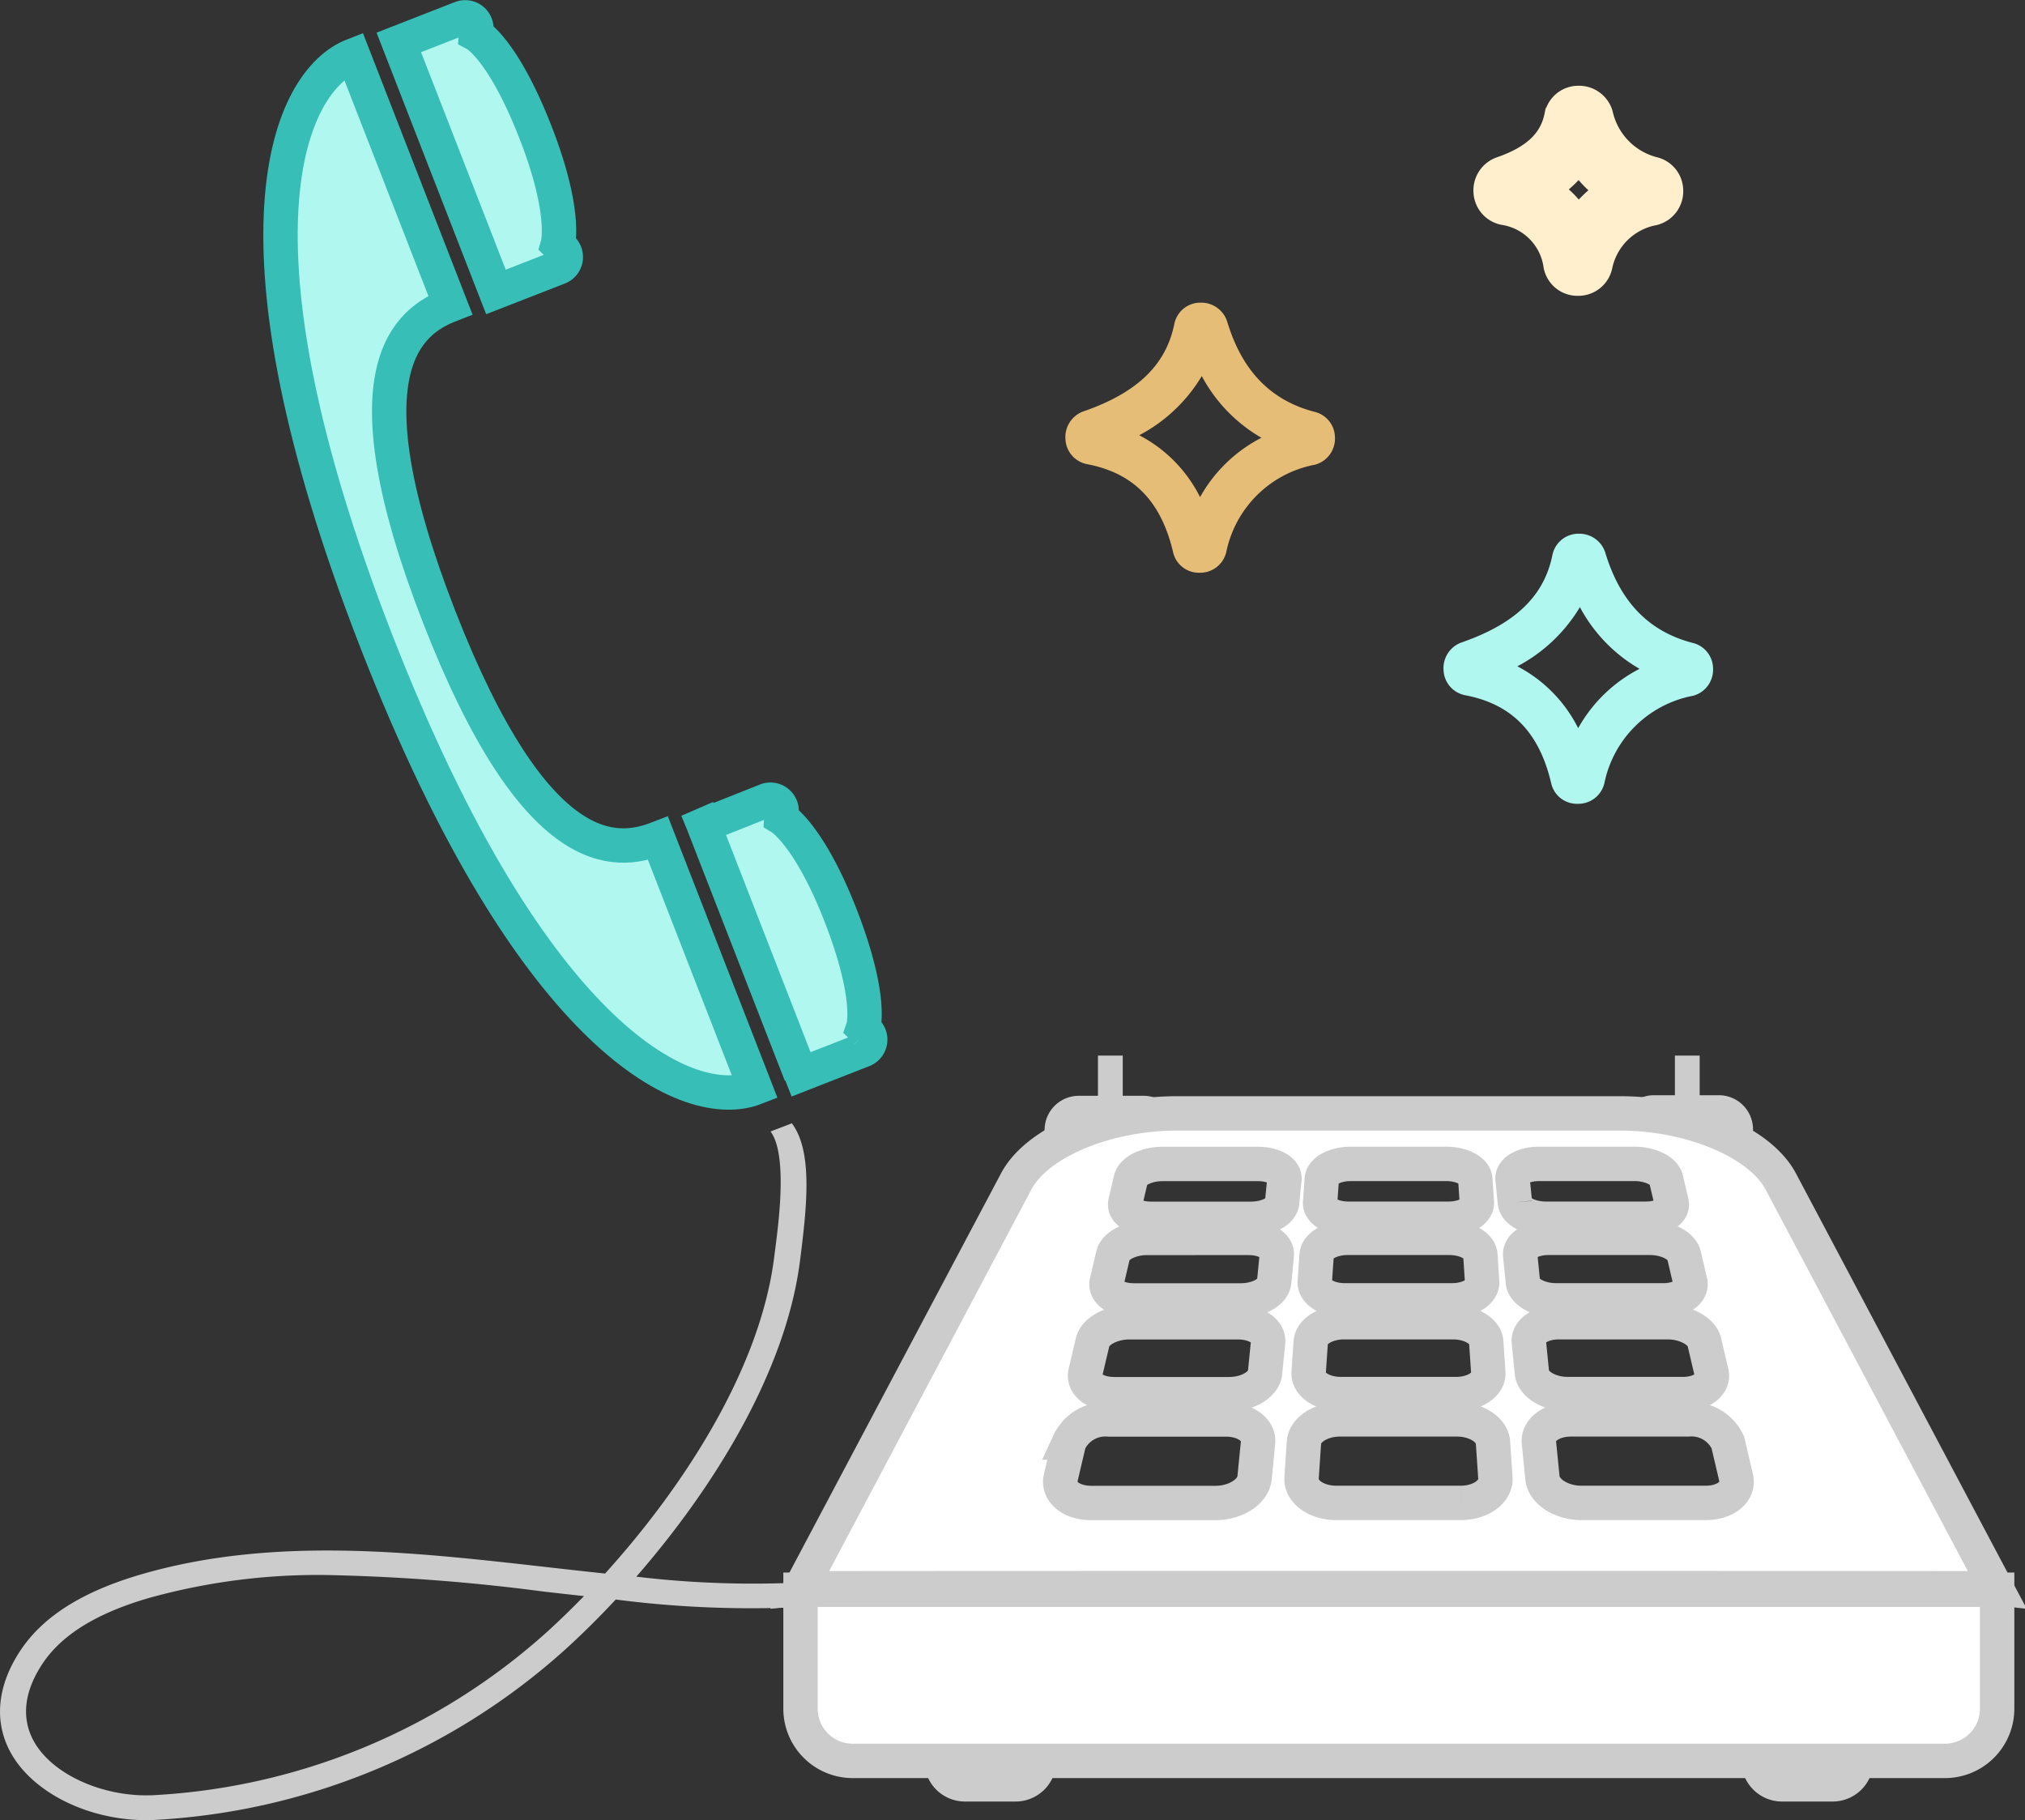 <svg xmlns="http://www.w3.org/2000/svg" width="117.796" height="105.883" viewBox="0 0 117.796 105.883">
  <rect x="0" y="0" width="117.796" height="105.883" fill="#333333" stroke="none"/>
  <g id="Group_1074" data-name="Group 1074" transform="translate(-1280 -813.307)">
    <g id="Group_1073" data-name="Group 1073" transform="translate(-4 6)">
      <path id="Path_2845" data-name="Path 2845" d="M8.5,72.75c-3.232,0-6.368-1.479-7.74-3.692-1.135-1.828-.993-4.007.4-6.134,1.319-2.015,3.637-3.48,7.083-4.48,7.651-2.218,15.736-1.3,23.554-.415,1.127.128,2.262.255,3.4.376,4.544-5.017,9.025-11.888,9.839-18.411.18-1.444.857-5.88-.214-7.305l1.241-.475c1.251,1.663.854,4.976.48,7.949-.812,6.507-5.062,13.3-9.528,18.424A57.226,57.226,0,0,0,51.1,58.525l.245,1.418a61.326,61.326,0,0,1-15.528-.027c-.97,1.044-1.942,2-2.874,2.851A38.736,38.736,0,0,1,8.966,72.739q-.233.011-.467.011M19,58.491A36.686,36.686,0,0,0,8.687,59.82c-3.08.893-5.119,2.157-6.237,3.863-1.1,1.675-1.23,3.283-.383,4.647C3.215,70.178,6.1,71.425,8.9,71.3a37.167,37.167,0,0,0,23-9.571c.674-.617,1.37-1.291,2.073-2.013-.786-.084-1.57-.174-2.35-.262A113.429,113.429,0,0,0,19,58.491" transform="translate(1284 840.44)" fill="#ccc"/>
      <path id="Path_2846" data-name="Path 2846" d="M16.532,15.97l3.648-1.422a.653.653,0,0,0,.22-1.076l-.271-.262s.531-1.835-1.285-6.5C16.946,1.836,15.373.989,15.373.989L15.394.7a.653.653,0,0,0-.886-.661L10.882,1.456Z" transform="translate(1296.317 808.32)" fill="#b0f7f0" stroke="#37beb7" stroke-width="2"/>
      <path id="Path_2847" data-name="Path 2847" d="M17.535,33.538c-5.61-14.412-1.778-17.175.657-18.124L12.541.9c-3.754,1.461-7.827,10.513,1.34,34.06s18.289,27.462,22.043,26l-5.65-14.512c-2.437.947-7.129,1.5-12.739-12.91" transform="translate(1292.004 809.632)" fill="#b0f7f0" stroke="#37beb7" stroke-width="2"/>
      <path id="Path_2848" data-name="Path 2848" d="M30.014,37.474l-.209-.2s.586-1.687-1.312-6.563c-1.814-4.661-3.447-5.658-3.447-5.658l.021-.374a.654.654,0,0,0-.89-.645l-4.548,1.809.9-.39,5.65,14.514-.895.359,4.52-1.769a.654.654,0,0,0,.209-1.088" transform="translate(1304.401 829.838)" fill="#b0f7f0" stroke="#37beb7" stroke-width="2"/>
      <rect id="Rectangle_1543" data-name="Rectangle 1543" width="1.442" height="2.697" transform="translate(1347.869 868.714)" fill="#ccc"/>
      <path id="Path_2849" data-name="Path 2849" d="M33.479,34.386a13.8,13.8,0,0,1,4.373-.581,9.2,9.2,0,0,1,1.213.1c.125.019.216.03.287.042a1.967,1.967,0,0,0-1.877-1.427H33.693A1.992,1.992,0,0,0,31.7,34.515v.617a10.432,10.432,0,0,1,1.777-.746" transform="translate(1313.064 838.533)" fill="#ccc"/>
      <rect id="Rectangle_1544" data-name="Rectangle 1544" width="1.442" height="2.697" transform="translate(1381.43 868.714)" fill="#ccc"/>
      <path id="Path_2850" data-name="Path 2850" d="M49.731,33.91a9.036,9.036,0,0,1,1.213-.1,13.351,13.351,0,0,1,4.367.6,11.48,11.48,0,0,1,1.782.769v-.657A1.99,1.99,0,0,0,55.1,32.524H51.321a1.965,1.965,0,0,0-1.877,1.425l.287-.04" transform="translate(1328.882 838.495)" fill="#ccc"/>
      <path id="Path_2851" data-name="Path 2851" d="M81.294,37.285c-1.221-2.3-5.264-3.959-9.355-3.959H46.174c-4.091,0-8.136,1.657-9.355,3.959L24.273,60.957c.2-.021,69.364-.021,69.567,0Zm-26.7-.133c.032-.493.79-.888,1.69-.888h5.551c.9,0,1.656.395,1.69.888l.091,1.353c.034.52-.7.949-1.647.949H56.146c-.944,0-1.683-.429-1.647-.949Zm-.3,4.424c.038-.562.845-1.01,1.806-1.01h5.916c.959,0,1.768.448,1.806,1.01l.1,1.541c.04.6-.746,1.086-1.757,1.086H55.945c-1.01,0-1.8-.49-1.757-1.086Zm-.342,5.056c.044-.643.912-1.158,1.939-1.158h6.332c1.029,0,1.9.514,1.939,1.158l.12,1.771c.047.687-.8,1.253-1.88,1.253H55.713c-1.086,0-1.928-.566-1.882-1.253Zm-3.268,7.9c-.08.8-1.1,1.458-2.269,1.458H41.189c-1.174,0-1.969-.659-1.781-1.458l.484-2.059a2.329,2.329,0,0,1,2.317-1.342h6.812c1.105,0,1.943.594,1.867,1.342Zm.612-6.125c-.068.687-1,1.253-2.089,1.253H42.518c-1.086,0-1.833-.566-1.673-1.253l.418-1.771c.15-.643,1.105-1.158,2.133-1.158h6.332c1.027,0,1.81.514,1.745,1.158Zm.53-5.286c-.059.6-.929,1.086-1.937,1.086H43.661c-1.008,0-1.713-.49-1.572-1.086l.361-1.541c.133-.562,1.016-1.01,1.975-1.01H50.34c.961,0,1.694.448,1.637,1.01Zm.461-4.612c-.051.52-.86.949-1.806.949H44.658c-.944,0-1.609-.429-1.487-.949l.317-1.353c.118-.493.94-.888,1.84-.888H50.88c.9,0,1.591.395,1.542.888ZM62.668,55.986H55.443c-1.172,0-2.078-.659-2.024-1.458l.139-2.059c.051-.748.988-1.342,2.093-1.342h6.812c1.105,0,2.042.594,2.091,1.342l.141,2.059c.053.8-.853,1.458-2.026,1.458m3.16-17.481-.137-1.353c-.049-.493.642-.888,1.542-.888h5.551c.9,0,1.724.395,1.838.888l.319,1.353c.123.52-.543.949-1.489.949H67.632c-.944,0-1.753-.429-1.8-.949m.46,4.612-.154-1.541c-.055-.562.678-1.01,1.639-1.01h5.914c.961,0,1.844.448,1.975,1.01l.363,1.541c.141.6-.564,1.086-1.574,1.086H68.227c-1.01,0-1.878-.49-1.939-1.086m.53,5.286-.177-1.771c-.065-.643.716-1.158,1.745-1.158h6.332c1.027,0,1.981.514,2.133,1.158l.416,1.771c.161.687-.585,1.253-1.671,1.253H68.908c-1.084,0-2.021-.566-2.091-1.253m10.107,7.583H69.7c-1.172,0-2.19-.659-2.269-1.458l-.205-2.059c-.074-.748.762-1.342,1.867-1.342H75.9a2.331,2.331,0,0,1,2.317,1.342l.482,2.059c.188.8-.606,1.458-1.779,1.458" transform="translate(1306.294 838.75)" fill="#fff" stroke="#ccc" stroke-width="2"/>
      <path id="Path_2852" data-name="Path 2852" d="M90.823,57.883H27.288a3.036,3.036,0,0,1-3.037-3.037v-6.92H93.86v6.92a3.037,3.037,0,0,1-3.037,3.037" transform="translate(1306.316 851.861)" fill="#fff" stroke="#ccc" stroke-width="2"/>
      <path id="Path_2853" data-name="Path 2853" d="M33.355,55.535H30.409a2.363,2.363,0,0,1-2.363-2.363H35.72a2.365,2.365,0,0,1-2.365,2.363" transform="translate(1309.724 856.572)" fill="#ccc"/>
      <path id="Path_2854" data-name="Path 2854" d="M55.453,55.535H58.4a2.363,2.363,0,0,0,2.363-2.363H53.086a2.365,2.365,0,0,0,2.367,2.363" transform="translate(1332.21 856.572)" fill="#ccc"/>
    </g>
    <path id="Path_2743" data-name="Path 2743" d="M125.831,159.762a1.534,1.534,0,0,1-1.536-1.223c-.7-2.949-2.3-4.583-5.006-5.095a1.549,1.549,0,0,1-1.249-1.453,1.586,1.586,0,0,1,1.054-1.618c3.119-1.082,4.8-2.7,5.279-5.087a1.546,1.546,0,0,1,1.545-1.236,1.581,1.581,0,0,1,1.535,1.117c.865,2.854,2.524,4.567,5.071,5.233a1.545,1.545,0,0,1,1.193,1.475,1.571,1.571,0,0,1-1.154,1.6,6.5,6.5,0,0,0-5.168,5.087A1.558,1.558,0,0,1,125.831,159.762Zm-3.5-8a8.2,8.2,0,0,1,3.54,3.6,8.577,8.577,0,0,1,3.569-3.452,9.065,9.065,0,0,1-3.469-3.589A9.279,9.279,0,0,1,122.332,151.764Z" transform="translate(1223.938 686.863)" fill="#e5bd77"/>
    <path id="Path_2743-2" data-name="Path 2743" d="M123.107,154.27a1,1,0,0,1-1-.8,3.9,3.9,0,0,0-3.256-3.314,1.008,1.008,0,0,1-.812-.945,1.032,1.032,0,0,1,.686-1.052c2.029-.7,3.123-1.756,3.434-3.309a1,1,0,0,1,1.005-.8,1.028,1.028,0,0,1,1,.727,4.542,4.542,0,0,0,3.3,3.4,1,1,0,0,1,.776.96,1.022,1.022,0,0,1-.751,1.039,4.225,4.225,0,0,0-3.362,3.309A1.013,1.013,0,0,1,123.107,154.27Zm-2.276-5.2a5.335,5.335,0,0,1,2.3,2.343,5.579,5.579,0,0,1,2.322-2.246,5.9,5.9,0,0,1-2.257-2.335A6.036,6.036,0,0,1,120.831,149.067Z" transform="translate(1248.674 675.246)" fill="#ffefcc" stroke="#ffefcc" stroke-linecap="round" stroke-width="2"/>
    <path id="Path_2743-3" data-name="Path 2743" d="M125.831,159.762a1.534,1.534,0,0,1-1.536-1.223c-.7-2.949-2.3-4.583-5.006-5.095a1.549,1.549,0,0,1-1.249-1.453,1.586,1.586,0,0,1,1.054-1.618c3.119-1.082,4.8-2.7,5.279-5.087a1.546,1.546,0,0,1,1.545-1.236,1.581,1.581,0,0,1,1.535,1.117c.865,2.854,2.524,4.567,5.071,5.233a1.545,1.545,0,0,1,1.193,1.475,1.571,1.571,0,0,1-1.154,1.6,6.5,6.5,0,0,0-5.168,5.087A1.558,1.558,0,0,1,125.831,159.762Zm-3.5-8a8.2,8.2,0,0,1,3.54,3.6,8.577,8.577,0,0,1,3.569-3.452,9.065,9.065,0,0,1-3.469-3.589A9.279,9.279,0,0,1,122.332,151.764Z" transform="translate(1245.933 700.305)" fill="#b0f7f0"/>
  </g>
</svg>
